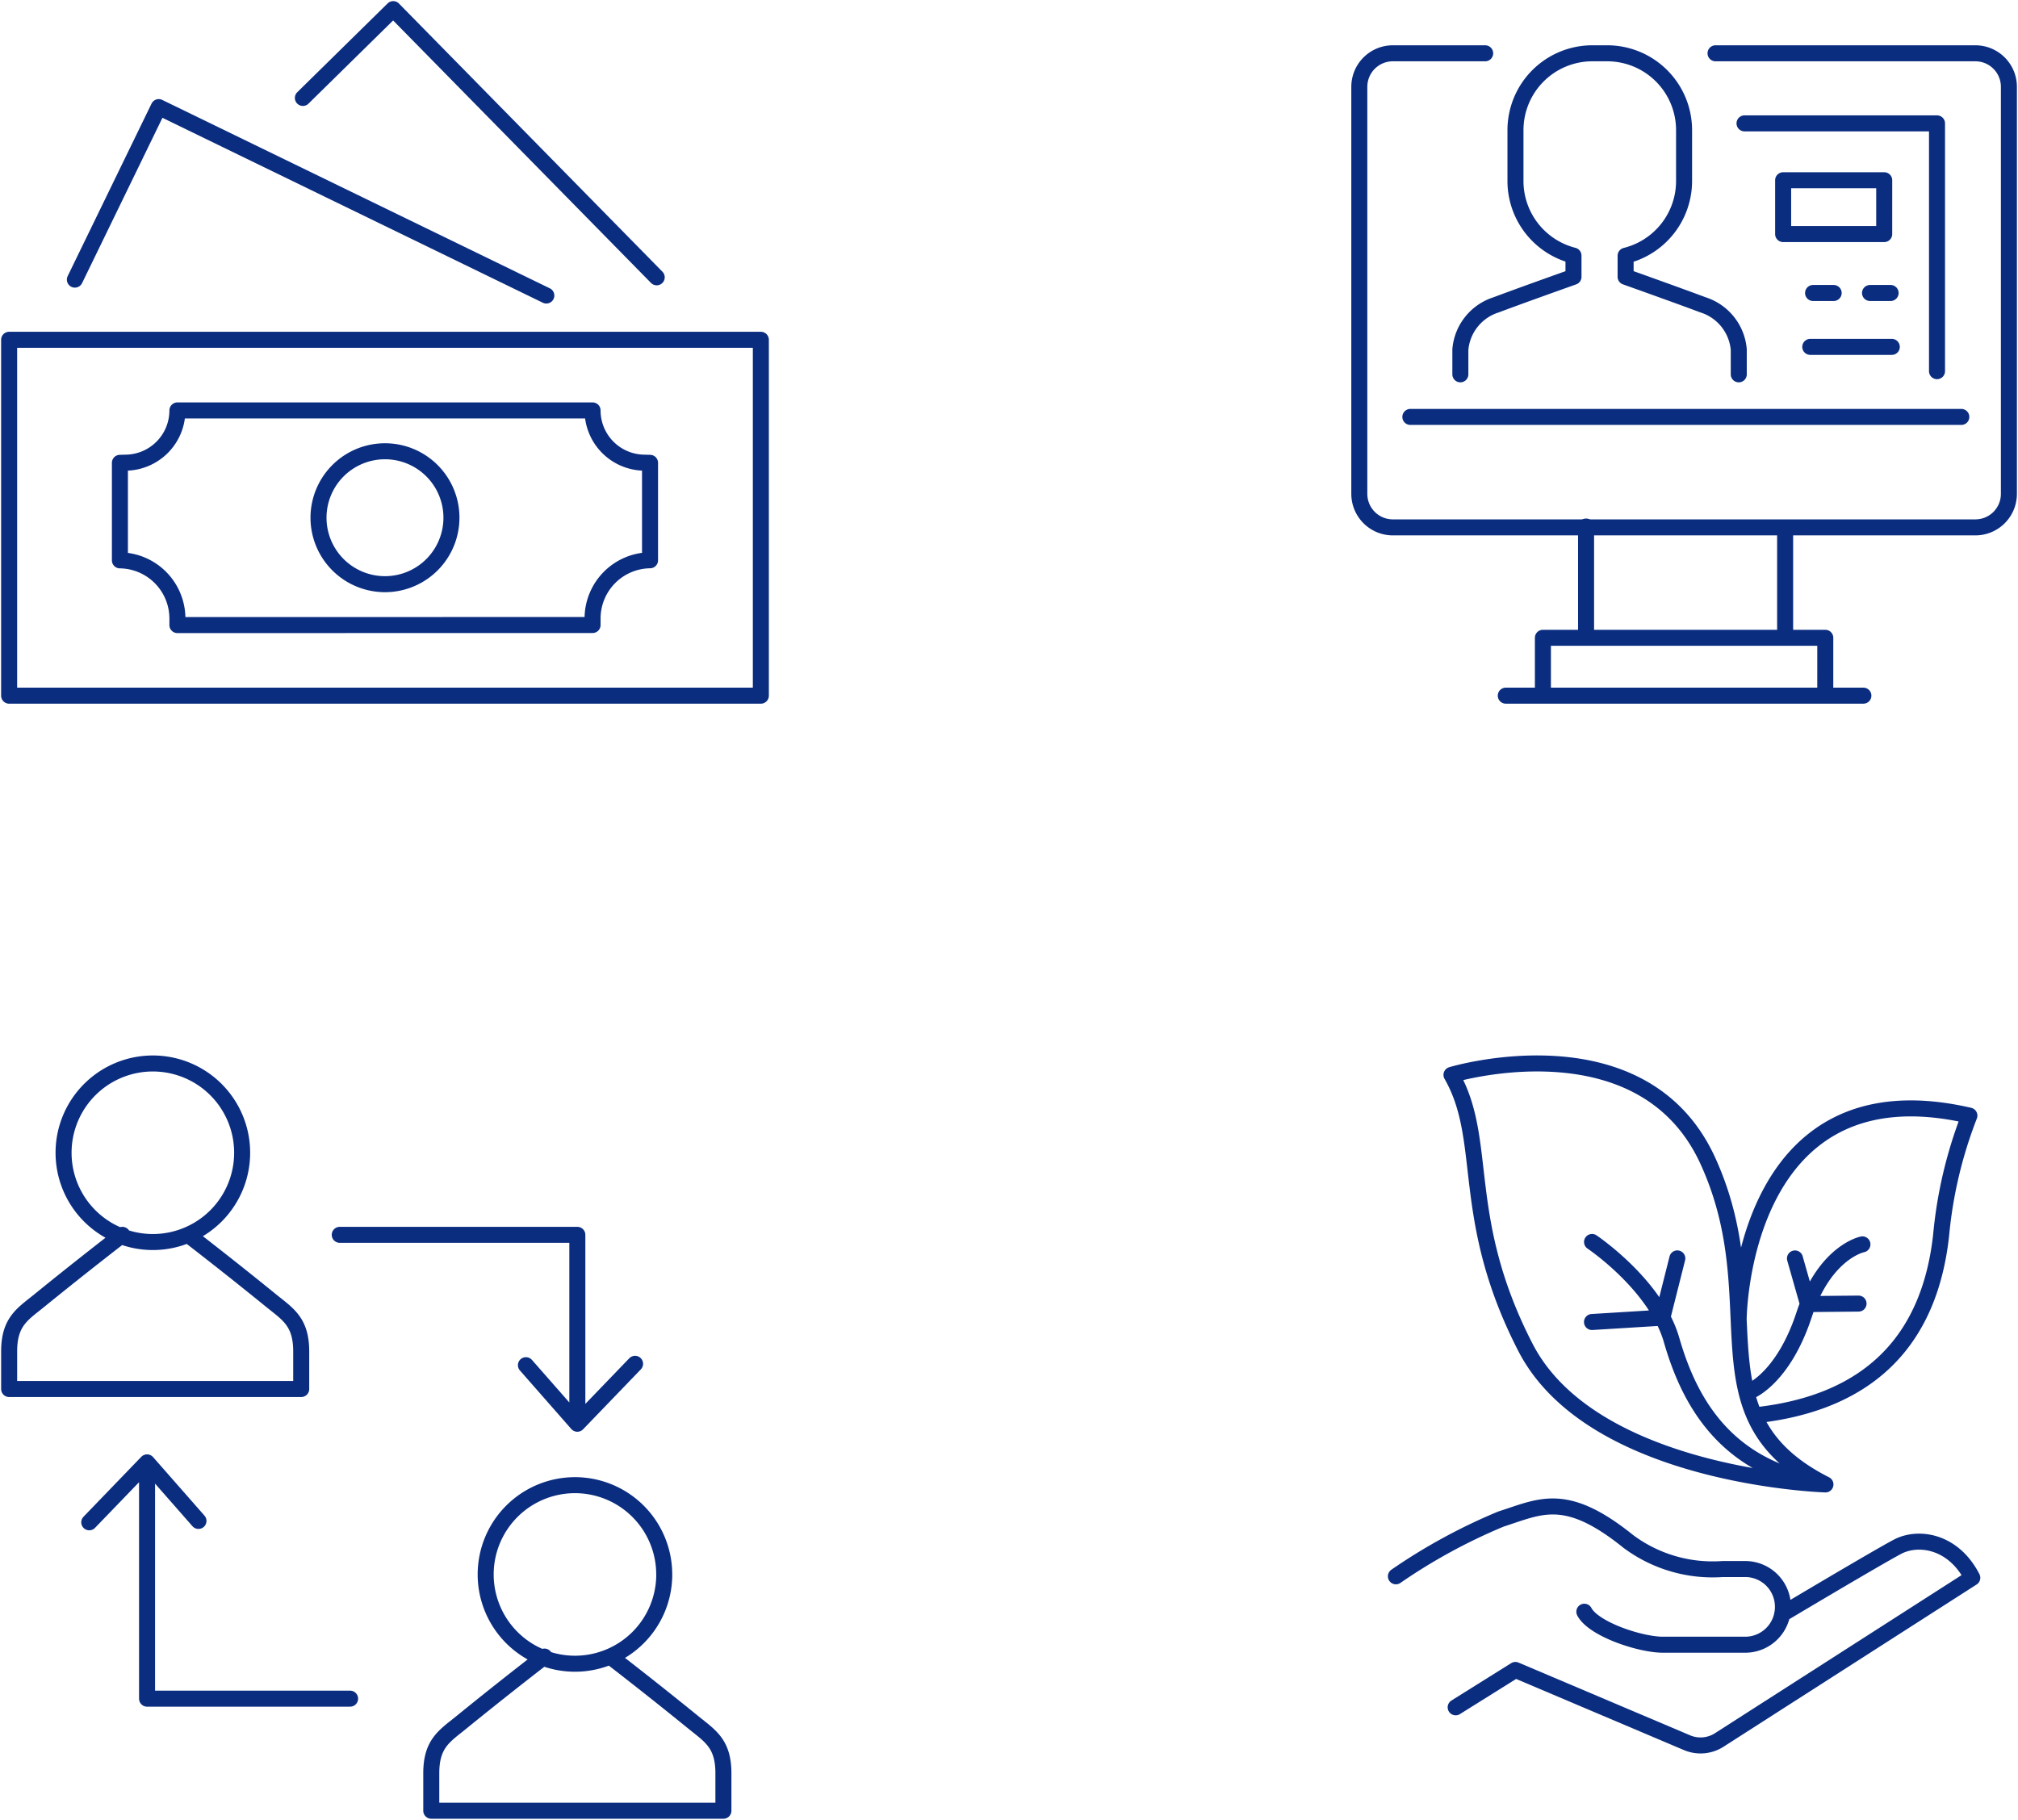 <svg xmlns="http://www.w3.org/2000/svg" xmlns:xlink="http://www.w3.org/1999/xlink" width="126" height="113.643" viewBox="0 0 126 113.643">
  <defs>
    <clipPath id="clip-path">
      <path id="Path_7403" data-name="Path 7403" d="M0,63.761H126V-49.882H0Z" transform="translate(0 49.882)" fill="none"/>
    </clipPath>
  </defs>
  <g id="Group_6490" data-name="Group 6490" transform="translate(0 49.882)">
    <g id="Group_6494" data-name="Group 6494" transform="translate(0 -49.882)" clip-path="url(#clip-path)">
      <g id="Group_6491" data-name="Group 6491" transform="translate(84.873 3.328)">
        <path id="Path_7399" data-name="Path 7399" d="M4.409,0H-1.358A2.094,2.094,0,0,0-3.449,2.1V27.505a2.094,2.094,0,0,0,2.091,2.1H35.019a2.094,2.094,0,0,0,2.091-2.1V2.1A2.094,2.094,0,0,0,35.019,0H18.793" transform="translate(3.449)" fill="none" stroke="#0b2d80" stroke-linecap="round" stroke-linejoin="round" stroke-width="1"/>
      </g>
      <g id="Group_6492" data-name="Group 6492" transform="translate(88.059 3.328)">
        <path id="Path_7400" data-name="Path 7400" d="M11.505,11.248V9.7A3.215,3.215,0,0,0,9.27,6.908c-1.547-.583-4.83-1.75-4.83-1.75V3.84A4.807,4.807,0,0,0,8.09-.826V-4a4.8,4.8,0,0,0-4.8-4.8H2.367A4.8,4.8,0,0,0-2.437-4V-.826A4.806,4.806,0,0,0,1.185,3.833V5.159S-2.1,6.325-3.643,6.908A3.211,3.211,0,0,0-5.878,9.7v1.547M-9,13.907H25.4M20.586,2.489H14.276V-.872h6.311ZM11.865-4.424H23.883V11.05M21.06,9.533h-5.09m.175-3.365h1.285m2.271,0h1.285m-4.08,25.145H-.724V27.7H16.907Zm-19.948,0H19.286M1.971,27.54V20.753M14.4,27.7V20.913" transform="translate(9.001 8.8)" fill="none" stroke="#0b2d80" stroke-linecap="round" stroke-linejoin="round" stroke-width="1"/>
      </g>
      <path id="Path_7401" data-name="Path 7401" d="M47.186-6.76H.25V-28.984H47.186ZM27.867-17.873a4.15,4.15,0,0,1-4.149,4.151,4.152,4.152,0,0,1-4.151-4.151,4.15,4.15,0,0,1,4.151-4.149A4.148,4.148,0,0,1,27.867-17.873Zm8.812,6.7v-.406a3.636,3.636,0,0,1,3.588-3.636h0V-21.3l-.412-.011a3.261,3.261,0,0,1-3.176-3.262H10.757a3.263,3.263,0,0,1-3.178,3.262l-.412.011v6.09a3.637,3.637,0,0,1,3.59,3.636v.406ZM4.355-32.741,9.591-43.513l24.2,11.765m-15.2-12.339,5.641-5.545L40.684-32.885" transform="translate(0.32 50.202)" fill="none" stroke="#0b2d80" stroke-linecap="round" stroke-linejoin="round" stroke-width="1"/>
      <g id="Group_6493" data-name="Group 6493" transform="translate(0.57 66.41)">
        <path id="Path_7402" data-name="Path 7402" d="M8.163,3.128A5.575,5.575,0,1,1,2.588-2.447,5.575,5.575,0,0,1,8.163,3.128ZM.683,8.254s-2.319,1.775-5.2,4.117c-1.027.836-1.868,1.3-1.868,3.167v2.344H11.851V15.537c0-1.864-.841-2.331-1.868-3.167-2.882-2.342-5.2-4.117-5.2-4.117m29.736,21.21a5.575,5.575,0,1,1-5.575-5.577A5.575,5.575,0,0,1,34.517,29.464ZM27.04,34.59s-2.322,1.775-5.2,4.117c-1.025.836-1.868,1.3-1.868,3.167v2.342h18.24V41.874c0-1.864-.843-2.331-1.868-3.167-2.882-2.342-5.2-4.117-5.2-4.117" transform="translate(6.386 2.447)" fill="none" stroke="#0b2d80" stroke-linecap="round" stroke-linejoin="round" stroke-width="1"/>
      </g>
    </g>
    <g id="Group_6495" data-name="Group 6495" transform="translate(5.573 27.228)">
      <path id="Path_7404" data-name="Path 7404" d="M17.1,6.432V-5.032H2.265m18.44,8.054L17.1,6.765l-3.21-3.657M-9.766,9.51V23.933H2.912M-13.375,12.92l3.609-3.743,3.21,3.657" transform="translate(13.375 5.032)" fill="none" stroke="#0b2d80" stroke-linecap="round" stroke-linejoin="round" stroke-width="1"/>
    </g>
    <g id="Group_6497" data-name="Group 6497" transform="translate(0 -49.882)" clip-path="url(#clip-path)">
      <g id="Group_6496" data-name="Group 6496" transform="translate(87.158 66.409)">
        <path id="Path_7405" data-name="Path 7405" d="M0,17.968a35.55,35.55,0,0,1,6.559-3.575c2.467-.788,4.032-1.759,7.944,1.392a8.805,8.805,0,0,0,5.9,1.729h1.413a2.356,2.356,0,0,1,2.349,2.363h0a2.356,2.356,0,0,1-2.349,2.363H16.67c-1.415,0-4.333-.968-4.905-2.06m12.353.148s5.942-3.543,7.206-4.208,3.461-.394,4.664,1.939l-15.754,10.1a2.165,2.165,0,0,1-2.057.2L7.461,23.816,3.732,26.149M26.819,12.231S12.257,11.787,8.083,3.665,5.837-9.223,3.47-13.344c0,0,11.915-3.6,16.009,5.372S18.353,7.948,26.819,12.231ZM21.4,1.931S21.484-14.112,35.807-10.8a27.543,27.543,0,0,0-1.766,7.475C33.36,2.856,29.934,7.124,22.379,7.921m-.232-1.529s2.046-.818,3.34-4.757,3.641-4.395,3.641-4.395m-4.212.879L25.726.968l3.16-.03M12.246-2.91S16.219-.244,17.212,3.21s2.918,7.151,7.7,8.578m-12.669-9.7,4.395-.271.932-3.7" transform="translate(0 14.057)" fill="none" stroke="#0b2d80" stroke-linecap="round" stroke-linejoin="round" stroke-width="1"/>
      </g>
    </g>
  </g>
</svg>
